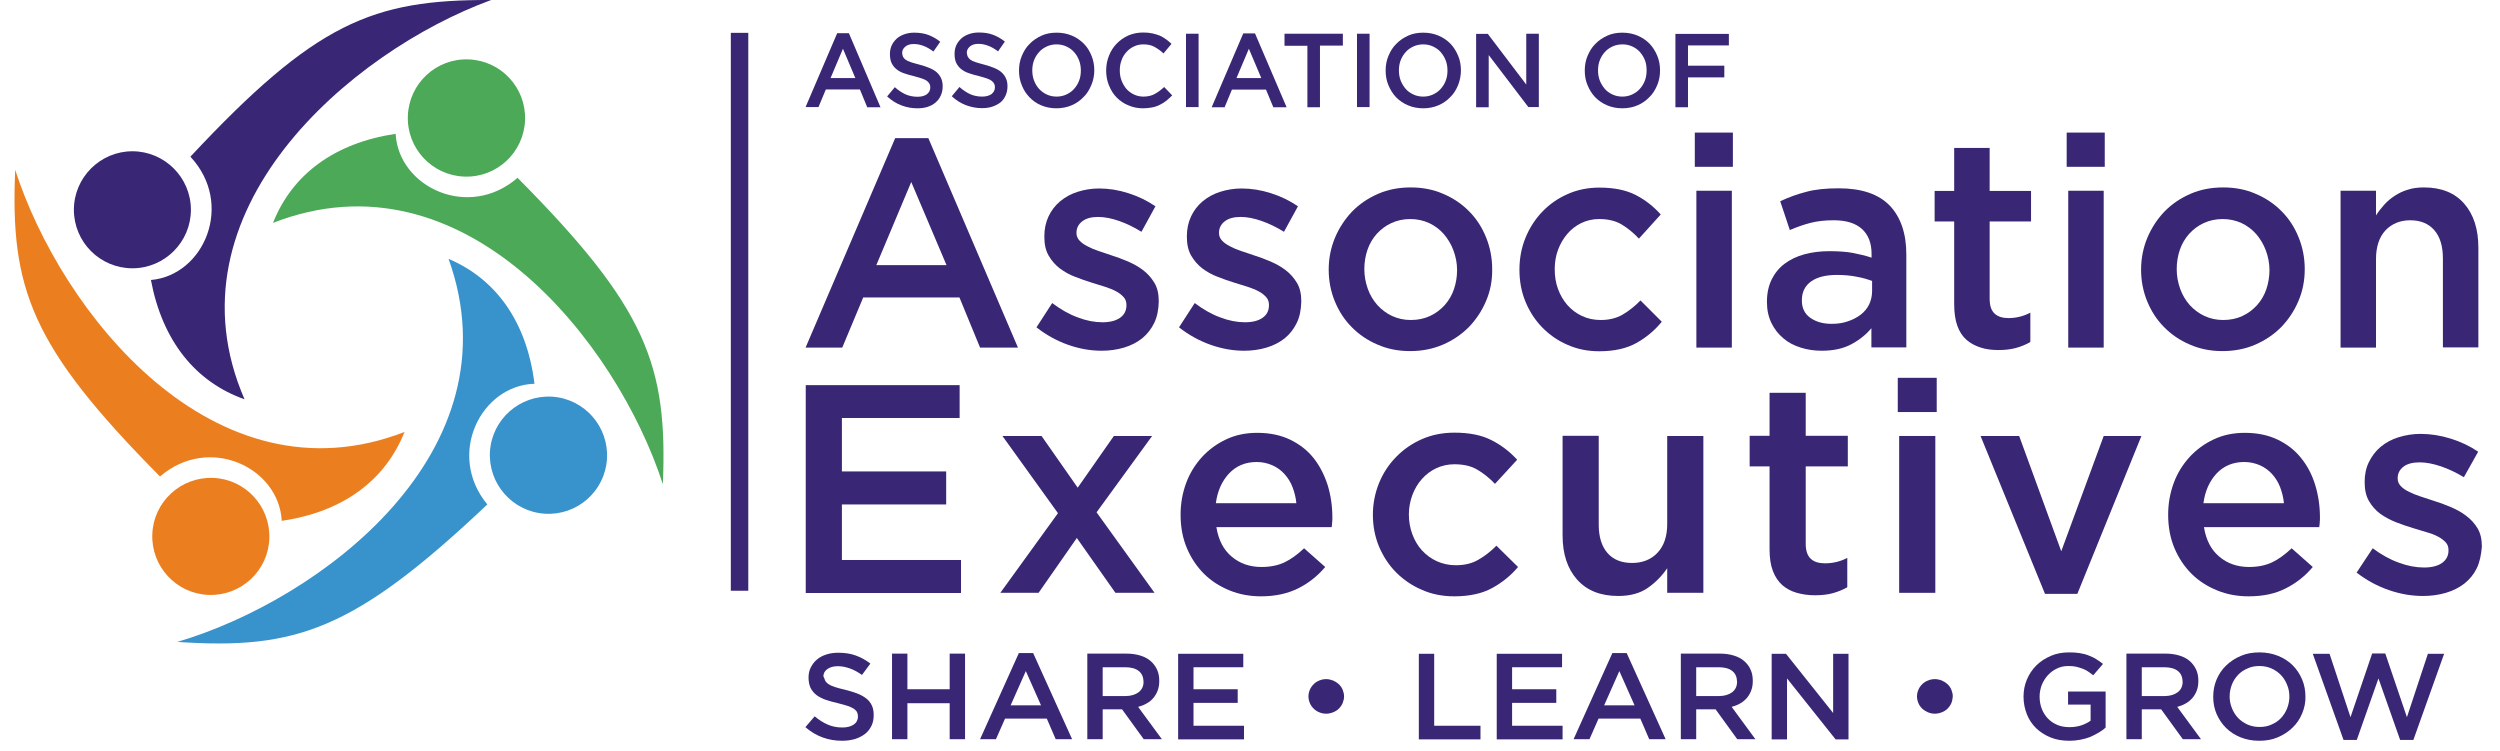 <svg width="233" height="70" viewBox="0 0 233 70" fill="none" xmlns="http://www.w3.org/2000/svg">
<path d="M69.74 3.061H68.112V55.057H69.74V3.061Z" fill="#392775"/>
<path fill-rule="evenodd" clip-rule="evenodd" d="M45.777 0.001C34.691 -0.048 29.416 2.117 17.744 14.603C21.863 19.015 19.03 25.657 14.065 26.096C15.139 31.794 18.233 35.603 22.791 37.215C15.188 19.715 32.672 4.787 45.777 0.001Z" fill="#392775"/>
<path fill-rule="evenodd" clip-rule="evenodd" d="M12.339 25.005C15.351 25.005 17.793 22.547 17.793 19.552C17.793 16.54 15.335 14.098 12.339 14.098C9.344 14.098 6.886 16.54 6.886 19.552C6.886 22.564 9.328 25.005 12.339 25.005Z" fill="#392775"/>
<path fill-rule="evenodd" clip-rule="evenodd" d="M61.779 45.126C62.235 34.04 60.281 28.701 48.235 16.573C43.677 20.529 37.149 17.452 36.872 12.471C31.142 13.333 27.219 16.28 25.444 20.773C43.221 13.838 57.481 31.875 61.779 45.126Z" fill="#4BA958"/>
<path fill-rule="evenodd" clip-rule="evenodd" d="M48.935 11.201C48.821 14.212 46.298 16.573 43.27 16.459C40.258 16.345 37.898 13.822 38.012 10.794C38.126 7.782 40.649 5.422 43.677 5.536C46.705 5.65 49.049 8.189 48.935 11.201Z" fill="#4BA958"/>
<path fill-rule="evenodd" clip-rule="evenodd" d="M16.523 59.826C27.593 60.575 32.998 58.752 45.419 47.015C41.577 42.359 44.833 35.912 49.814 35.766C49.098 30.003 46.249 26.015 41.805 24.126C48.284 42.099 29.888 55.887 16.523 59.826Z" fill="#3893CC"/>
<path fill-rule="evenodd" clip-rule="evenodd" d="M50.774 47.877C47.763 47.682 45.484 45.094 45.663 42.082C45.858 39.071 48.447 36.791 51.458 36.971C54.47 37.166 56.749 39.754 56.57 42.766C56.391 45.778 53.786 48.073 50.774 47.877Z" fill="#3893CC"/>
<path fill-rule="evenodd" clip-rule="evenodd" d="M1.416 15.824C0.944 26.91 2.881 32.266 14.912 44.41C19.486 40.471 25.998 43.564 26.258 48.545C32.005 47.699 35.912 44.752 37.702 40.259C19.926 47.145 5.681 29.091 1.416 15.824Z" fill="#EB7F1F"/>
<path fill-rule="evenodd" clip-rule="evenodd" d="M14.195 49.782C14.309 46.77 16.849 44.426 19.86 44.54C22.872 44.654 25.216 47.194 25.102 50.205C24.988 53.217 22.449 55.561 19.437 55.447C16.426 55.333 14.081 52.794 14.195 49.782Z" fill="#EB7F1F"/>
<path d="M76.902 63.424C76.951 63.538 77.065 63.652 77.195 63.75C77.342 63.847 77.537 63.945 77.798 64.026C78.058 64.108 78.384 64.206 78.774 64.287C79.214 64.401 79.588 64.515 79.93 64.645C80.256 64.775 80.533 64.938 80.76 65.117C80.988 65.296 81.151 65.524 81.265 65.768C81.379 66.012 81.428 66.305 81.428 66.647C81.428 67.022 81.363 67.364 81.216 67.657C81.07 67.95 80.874 68.21 80.614 68.406C80.353 68.601 80.044 68.764 79.686 68.878C79.328 68.975 78.937 69.04 78.498 69.04C77.863 69.04 77.26 68.943 76.674 68.731C76.088 68.519 75.551 68.194 75.063 67.771L75.926 66.761C76.333 67.103 76.723 67.347 77.13 67.526C77.537 67.706 77.993 67.803 78.514 67.803C78.954 67.803 79.312 67.706 79.572 67.526C79.833 67.347 79.963 67.103 79.963 66.778C79.963 66.631 79.93 66.501 79.881 66.387C79.833 66.273 79.735 66.175 79.605 66.078C79.474 65.98 79.279 65.898 79.035 65.801C78.791 65.719 78.481 65.638 78.107 65.54C77.668 65.443 77.277 65.329 76.935 65.215C76.593 65.085 76.3 64.938 76.072 64.759C75.844 64.58 75.665 64.352 75.535 64.091C75.421 63.831 75.356 63.522 75.356 63.147C75.356 62.806 75.421 62.48 75.567 62.203C75.714 61.926 75.893 61.666 76.137 61.471C76.381 61.259 76.674 61.112 77.016 60.998C77.358 60.885 77.733 60.836 78.14 60.836C78.742 60.836 79.279 60.917 79.767 61.096C80.256 61.275 80.695 61.519 81.119 61.845L80.337 62.903C79.963 62.643 79.588 62.431 79.214 62.301C78.84 62.171 78.481 62.089 78.091 62.089C77.668 62.089 77.342 62.187 77.098 62.366C76.853 62.545 76.74 62.773 76.74 63.05C76.821 63.164 76.853 63.31 76.902 63.424Z" fill="#392775"/>
<path d="M84.57 65.54V68.894H83.137V60.917H84.57V64.238H88.509V60.917H89.942V68.894H88.509V65.54H84.57Z" fill="#392775"/>
<path d="M99.921 68.894H98.391L97.561 66.973H93.67L92.823 68.894H91.342L94.956 60.868H96.291L99.921 68.894ZM95.607 62.545L94.191 65.736H97.023L95.607 62.545Z" fill="#392775"/>
<path d="M106.595 68.894L104.577 66.11H102.77V68.894H101.337V60.917H105C105.472 60.917 105.895 60.982 106.27 61.096C106.644 61.21 106.97 61.373 107.23 61.601C107.491 61.829 107.686 62.089 107.833 62.398C107.979 62.708 108.044 63.066 108.044 63.457C108.044 63.798 107.995 64.091 107.898 64.352C107.8 64.612 107.67 64.84 107.491 65.052C107.312 65.264 107.116 65.426 106.872 65.557C106.628 65.703 106.367 65.801 106.074 65.882L108.288 68.894H106.595ZM106.123 62.529C105.83 62.301 105.407 62.187 104.87 62.187H102.77V64.873H104.886C105.407 64.873 105.814 64.743 106.123 64.515C106.433 64.27 106.579 63.945 106.579 63.538C106.563 63.082 106.416 62.757 106.123 62.529Z" fill="#392775"/>
<path d="M115.891 62.187H111.235V64.238H115.354V65.508H111.235V67.64H115.94V68.91H109.802V60.933H115.874V62.187H115.891Z" fill="#392775"/>
<path d="M125.137 65.524C125.056 65.719 124.926 65.898 124.779 66.045C124.633 66.192 124.454 66.305 124.242 66.387C124.03 66.468 123.819 66.517 123.591 66.517C123.363 66.517 123.151 66.468 122.956 66.387C122.76 66.305 122.581 66.192 122.435 66.045C122.288 65.898 122.158 65.736 122.077 65.524C121.995 65.329 121.947 65.117 121.947 64.906C121.947 64.694 121.995 64.482 122.077 64.287C122.158 64.091 122.288 63.912 122.435 63.766C122.581 63.619 122.76 63.505 122.956 63.424C123.151 63.343 123.363 63.294 123.591 63.294C123.819 63.294 124.03 63.343 124.242 63.424C124.437 63.505 124.616 63.619 124.779 63.766C124.926 63.912 125.056 64.075 125.137 64.287C125.219 64.499 125.267 64.694 125.267 64.906C125.267 65.117 125.219 65.312 125.137 65.524Z" fill="#392775"/>
<path d="M132.235 60.933H133.667V67.64H137.981V68.91H132.235V60.933Z" fill="#392775"/>
<path d="M145.584 62.187H140.928V64.238H145.047V65.508H140.928V67.64H145.633V68.91H139.495V60.933H145.584V62.187Z" fill="#392775"/>
<path d="M155.237 68.894H153.707L152.877 66.973H148.986L148.14 68.894H146.658L150.272 60.868H151.607L155.237 68.894ZM150.923 62.545L149.507 65.736H152.34L150.923 62.545Z" fill="#392775"/>
<path d="M161.912 68.894L159.893 66.11H158.086V68.894H156.654V60.917H160.316C160.788 60.917 161.212 60.982 161.586 61.096C161.96 61.21 162.286 61.373 162.547 61.601C162.807 61.829 163.019 62.089 163.149 62.398C163.295 62.708 163.36 63.066 163.36 63.457C163.36 63.798 163.312 64.091 163.214 64.352C163.116 64.612 162.986 64.84 162.807 65.052C162.628 65.247 162.433 65.426 162.188 65.557C161.944 65.703 161.684 65.801 161.391 65.882L163.605 68.894H161.912ZM161.44 62.529C161.147 62.301 160.723 62.187 160.186 62.187H158.086V64.873H160.202C160.723 64.873 161.13 64.743 161.44 64.515C161.749 64.27 161.895 63.945 161.895 63.538C161.879 63.082 161.733 62.757 161.44 62.529Z" fill="#392775"/>
<path d="M170.849 60.933H172.281V68.91H171.077L166.551 63.229V68.91H165.119V60.933H166.454L170.849 66.452V60.933Z" fill="#392775"/>
<path d="M181.87 65.524C181.788 65.719 181.658 65.898 181.512 66.045C181.365 66.192 181.186 66.305 180.974 66.387C180.763 66.468 180.551 66.517 180.323 66.517C180.095 66.517 179.884 66.468 179.688 66.387C179.493 66.305 179.314 66.192 179.151 66.045C179.005 65.898 178.874 65.736 178.793 65.524C178.712 65.329 178.663 65.117 178.663 64.906C178.663 64.694 178.712 64.482 178.793 64.287C178.874 64.091 179.005 63.912 179.151 63.766C179.298 63.619 179.477 63.505 179.688 63.424C179.884 63.343 180.095 63.294 180.323 63.294C180.551 63.294 180.763 63.343 180.974 63.424C181.17 63.505 181.349 63.619 181.512 63.766C181.658 63.912 181.788 64.075 181.87 64.287C181.951 64.499 182 64.694 182 64.906C181.984 65.117 181.951 65.312 181.87 65.524Z" fill="#392775"/>
<path d="M195.609 68.275C195.365 68.422 195.088 68.552 194.812 68.682C194.519 68.796 194.226 68.877 193.884 68.943C193.558 69.008 193.216 69.04 192.858 69.04C192.223 69.04 191.637 68.943 191.116 68.731C190.595 68.519 190.14 68.226 189.765 67.868C189.391 67.494 189.098 67.07 188.902 66.566C188.707 66.061 188.593 65.524 188.593 64.938C188.593 64.368 188.691 63.847 188.902 63.343C189.114 62.838 189.407 62.398 189.781 62.024C190.156 61.65 190.612 61.357 191.133 61.129C191.653 60.901 192.223 60.803 192.842 60.803C193.2 60.803 193.526 60.819 193.819 60.868C194.112 60.917 194.388 60.982 194.633 61.08C194.877 61.178 195.121 61.275 195.349 61.422C195.577 61.552 195.788 61.715 196 61.877L195.088 62.936C194.926 62.805 194.763 62.691 194.6 62.578C194.437 62.464 194.258 62.382 194.079 62.317C193.9 62.252 193.705 62.187 193.493 62.138C193.281 62.089 193.037 62.073 192.777 62.073C192.402 62.073 192.044 62.138 191.719 62.301C191.393 62.447 191.116 62.659 190.872 62.919C190.628 63.18 190.449 63.473 190.302 63.815C190.172 64.157 190.091 64.531 190.091 64.905C190.091 65.312 190.156 65.703 190.286 66.045C190.416 66.387 190.612 66.696 190.856 66.957C191.1 67.217 191.393 67.412 191.735 67.559C192.077 67.705 192.451 67.77 192.874 67.77C193.265 67.77 193.623 67.722 193.965 67.608C194.307 67.494 194.6 67.347 194.844 67.168V65.671H192.744V64.45H196.244V67.803C196.081 67.966 195.853 68.129 195.609 68.275Z" fill="#392775"/>
<path d="M203.44 68.894L201.421 66.11H199.614V68.894H198.181V60.917H201.844C202.316 60.917 202.74 60.982 203.114 61.096C203.488 61.21 203.814 61.373 204.074 61.601C204.335 61.829 204.53 62.089 204.677 62.398C204.823 62.708 204.888 63.066 204.888 63.457C204.888 63.798 204.84 64.091 204.742 64.352C204.644 64.612 204.514 64.84 204.335 65.052C204.156 65.247 203.96 65.426 203.716 65.557C203.472 65.703 203.212 65.801 202.919 65.882L205.133 68.894H203.44ZM202.967 62.529C202.674 62.301 202.251 62.187 201.714 62.187H199.614V64.873H201.73C202.251 64.873 202.658 64.743 202.967 64.515C203.277 64.27 203.423 63.945 203.423 63.538C203.407 63.082 203.26 62.757 202.967 62.529Z" fill="#392775"/>
<path d="M214.558 66.501C214.347 67.005 214.053 67.445 213.663 67.819C213.272 68.194 212.833 68.487 212.295 68.715C211.774 68.943 211.188 69.04 210.553 69.04C209.919 69.04 209.333 68.926 208.812 68.715C208.291 68.503 207.835 68.21 207.46 67.836C207.086 67.461 206.793 67.022 206.581 66.533C206.37 66.029 206.272 65.508 206.272 64.938C206.272 64.368 206.37 63.847 206.581 63.343C206.793 62.838 207.086 62.398 207.477 62.024C207.867 61.65 208.307 61.357 208.844 61.129C209.365 60.901 209.951 60.803 210.586 60.803C211.221 60.803 211.807 60.917 212.328 61.129C212.849 61.34 213.305 61.633 213.679 62.008C214.053 62.382 214.347 62.822 214.558 63.326C214.77 63.831 214.867 64.352 214.867 64.922C214.884 65.459 214.77 65.996 214.558 66.501ZM213.158 63.831C213.028 63.489 212.833 63.18 212.588 62.919C212.344 62.659 212.051 62.464 211.709 62.301C211.367 62.154 210.993 62.073 210.586 62.073C210.179 62.073 209.805 62.138 209.463 62.301C209.121 62.447 208.828 62.643 208.584 62.903C208.34 63.164 208.144 63.457 208.014 63.798C207.884 64.14 207.802 64.515 207.802 64.889C207.802 65.28 207.867 65.638 208.014 65.996C208.144 66.338 208.34 66.647 208.584 66.908C208.828 67.168 209.121 67.364 209.463 67.526C209.805 67.673 210.179 67.754 210.586 67.754C210.993 67.754 211.367 67.689 211.709 67.526C212.051 67.38 212.344 67.184 212.588 66.924C212.833 66.664 213.012 66.371 213.158 66.029C213.288 65.687 213.37 65.312 213.37 64.938C213.37 64.531 213.305 64.173 213.158 63.831Z" fill="#392775"/>
<path d="M221.086 60.901H222.307L224.326 66.843L226.279 60.933H227.793L224.928 68.959H223.691L221.672 63.229L219.653 68.959H218.416L215.551 60.933H217.114L219.067 66.843L221.086 60.901Z" fill="#392775"/>
<path d="M94.874 32.396H91.342L89.421 27.724H80.451L78.498 32.396H75.079L83.43 12.877H86.523L94.874 32.396ZM84.928 16.963L81.672 24.712H88.216L84.928 16.963Z" fill="#392775"/>
<path d="M107.572 30.101C107.295 30.671 106.921 31.143 106.449 31.533C105.977 31.908 105.407 32.201 104.756 32.396C104.105 32.591 103.405 32.689 102.672 32.689C101.647 32.689 100.605 32.51 99.546 32.136C98.488 31.761 97.512 31.224 96.6 30.508L98.065 28.245C98.847 28.831 99.628 29.287 100.442 29.58C101.24 29.889 102.021 30.036 102.754 30.036C103.454 30.036 104.007 29.889 104.398 29.612C104.788 29.336 104.984 28.945 104.984 28.457V28.408C104.984 28.131 104.902 27.887 104.723 27.691C104.544 27.496 104.316 27.301 104.023 27.154C103.73 26.991 103.388 26.861 102.998 26.731C102.607 26.617 102.2 26.487 101.793 26.357C101.272 26.194 100.735 26.015 100.214 25.803C99.677 25.608 99.205 25.331 98.781 25.022C98.358 24.696 98.016 24.305 97.74 23.833C97.463 23.361 97.333 22.775 97.333 22.075V22.026C97.333 21.343 97.463 20.724 97.723 20.171C97.984 19.617 98.342 19.145 98.814 18.754C99.286 18.363 99.823 18.07 100.442 17.875C101.06 17.68 101.728 17.566 102.428 17.566C103.34 17.566 104.251 17.712 105.163 18.005C106.091 18.298 106.921 18.705 107.686 19.226L106.384 21.603C105.7 21.18 105 20.838 104.3 20.594C103.6 20.35 102.949 20.219 102.347 20.219C101.712 20.219 101.223 20.35 100.865 20.626C100.507 20.903 100.328 21.261 100.328 21.684V21.733C100.328 21.994 100.426 22.222 100.605 22.417C100.784 22.612 101.028 22.791 101.321 22.938C101.614 23.101 101.956 23.247 102.347 23.378C102.737 23.508 103.144 23.654 103.551 23.785C104.072 23.947 104.593 24.143 105.13 24.37C105.651 24.598 106.123 24.859 106.547 25.184C106.97 25.51 107.312 25.901 107.588 26.357C107.865 26.812 107.995 27.382 107.995 28.05V28.098C107.979 28.863 107.849 29.531 107.572 30.101Z" fill="#392775"/>
<path d="M120.856 30.101C120.579 30.671 120.205 31.143 119.733 31.533C119.26 31.908 118.691 32.201 118.04 32.396C117.388 32.591 116.688 32.689 115.956 32.689C114.93 32.689 113.888 32.51 112.83 32.136C111.772 31.761 110.795 31.224 109.884 30.508L111.349 28.245C112.13 28.831 112.912 29.287 113.726 29.58C114.523 29.889 115.305 30.036 116.037 30.036C116.737 30.036 117.291 29.889 117.681 29.612C118.072 29.336 118.267 28.945 118.267 28.457V28.408C118.267 28.131 118.186 27.887 118.007 27.691C117.828 27.496 117.6 27.301 117.307 27.154C117.014 26.991 116.672 26.861 116.281 26.731C115.891 26.617 115.484 26.487 115.077 26.357C114.556 26.194 114.019 26.015 113.498 25.803C112.96 25.608 112.488 25.331 112.065 25.022C111.642 24.696 111.3 24.305 111.023 23.833C110.747 23.361 110.616 22.775 110.616 22.075V22.026C110.616 21.343 110.747 20.724 111.007 20.171C111.267 19.617 111.626 19.145 112.098 18.754C112.57 18.363 113.107 18.07 113.726 17.875C114.344 17.68 115.012 17.566 115.712 17.566C116.623 17.566 117.535 17.712 118.447 18.005C119.374 18.298 120.205 18.705 120.97 19.226L119.667 21.603C118.984 21.18 118.284 20.838 117.584 20.594C116.884 20.35 116.233 20.219 115.63 20.219C114.995 20.219 114.507 20.35 114.149 20.626C113.791 20.903 113.612 21.261 113.612 21.684V21.733C113.612 21.994 113.709 22.222 113.888 22.417C114.067 22.612 114.312 22.791 114.605 22.938C114.898 23.101 115.24 23.247 115.63 23.378C116.021 23.508 116.428 23.654 116.835 23.785C117.356 23.947 117.877 24.143 118.414 24.37C118.935 24.598 119.407 24.859 119.83 25.184C120.254 25.51 120.595 25.901 120.872 26.357C121.149 26.812 121.279 27.382 121.279 28.05V28.098C121.263 28.863 121.133 29.531 120.856 30.101Z" fill="#392775"/>
<path d="M138.502 28.05C138.112 28.977 137.574 29.775 136.907 30.475C136.223 31.159 135.426 31.712 134.481 32.119C133.537 32.526 132.512 32.722 131.421 32.722C130.33 32.722 129.321 32.526 128.393 32.119C127.465 31.729 126.651 31.175 125.984 30.491C125.3 29.808 124.779 28.994 124.405 28.082C124.03 27.171 123.835 26.177 123.835 25.136C123.835 24.078 124.03 23.101 124.421 22.157C124.812 21.229 125.349 20.415 126.016 19.715C126.7 19.015 127.498 18.477 128.426 18.07C129.354 17.663 130.379 17.468 131.47 17.468C132.577 17.468 133.586 17.663 134.514 18.07C135.442 18.461 136.256 19.015 136.923 19.698C137.607 20.382 138.128 21.196 138.502 22.124C138.877 23.052 139.072 24.029 139.072 25.087C139.088 26.145 138.893 27.138 138.502 28.05ZM135.458 23.329C135.247 22.759 134.937 22.254 134.563 21.815C134.172 21.375 133.716 21.033 133.195 20.789C132.658 20.545 132.072 20.415 131.437 20.415C130.802 20.415 130.2 20.545 129.679 20.789C129.142 21.033 128.702 21.375 128.312 21.798C127.937 22.222 127.644 22.71 127.449 23.28C127.253 23.85 127.156 24.452 127.156 25.087C127.156 25.722 127.27 26.34 127.481 26.926C127.693 27.512 128.002 28.017 128.377 28.44C128.767 28.863 129.223 29.205 129.744 29.45C130.281 29.694 130.851 29.824 131.486 29.824C132.154 29.824 132.756 29.694 133.277 29.45C133.814 29.205 134.253 28.863 134.644 28.44C135.019 28.017 135.312 27.529 135.507 26.959C135.702 26.389 135.8 25.787 135.8 25.152C135.8 24.517 135.67 23.898 135.458 23.329Z" fill="#392775"/>
<path d="M152.502 31.973C151.591 32.477 150.451 32.738 149.051 32.738C147.977 32.738 147 32.543 146.088 32.136C145.177 31.745 144.395 31.192 143.728 30.508C143.06 29.824 142.54 29.01 142.165 28.099C141.791 27.187 141.612 26.194 141.612 25.152C141.612 24.094 141.791 23.117 142.165 22.189C142.54 21.261 143.06 20.447 143.728 19.747C144.395 19.047 145.177 18.494 146.105 18.087C147.016 17.68 148.009 17.485 149.067 17.485C150.419 17.485 151.542 17.712 152.437 18.168C153.333 18.624 154.114 19.243 154.781 19.991L152.747 22.238C152.242 21.701 151.705 21.261 151.135 20.919C150.565 20.578 149.865 20.415 149.035 20.415C148.433 20.415 147.879 20.545 147.374 20.789C146.87 21.033 146.43 21.375 146.072 21.799C145.714 22.222 145.421 22.71 145.209 23.28C144.998 23.85 144.9 24.452 144.9 25.087C144.9 25.754 144.998 26.373 145.209 26.943C145.421 27.512 145.714 28.017 146.088 28.44C146.463 28.864 146.919 29.205 147.44 29.45C147.96 29.694 148.547 29.824 149.181 29.824C149.963 29.824 150.647 29.661 151.233 29.319C151.819 28.977 152.372 28.538 152.893 28.001L154.879 29.987C154.212 30.801 153.414 31.468 152.502 31.973Z" fill="#392775"/>
<path d="M157.956 15.547V12.357H161.505V15.547H157.956ZM158.102 32.396V17.777H161.407V32.396H158.102Z" fill="#392775"/>
<path d="M174.414 32.396V30.589C173.926 31.175 173.307 31.68 172.542 32.087C171.777 32.494 170.865 32.689 169.774 32.689C169.091 32.689 168.44 32.591 167.821 32.396C167.202 32.201 166.665 31.924 166.209 31.533C165.754 31.143 165.379 30.687 165.102 30.117C164.826 29.547 164.679 28.896 164.679 28.163V28.131C164.679 27.333 164.826 26.65 165.119 26.047C165.412 25.461 165.802 24.973 166.323 24.582C166.844 24.191 167.447 23.898 168.163 23.703C168.879 23.508 169.644 23.41 170.474 23.41C171.337 23.41 172.086 23.459 172.688 23.573C173.291 23.687 173.877 23.833 174.43 24.012V23.654C174.43 22.645 174.121 21.863 173.519 21.326C172.916 20.789 172.037 20.529 170.898 20.529C170.084 20.529 169.367 20.61 168.733 20.773C168.098 20.936 167.463 21.163 166.812 21.44L165.916 18.754C166.714 18.38 167.528 18.087 168.358 17.875C169.188 17.647 170.198 17.55 171.37 17.55C173.502 17.55 175.081 18.087 176.123 19.161C177.149 20.236 177.67 21.766 177.67 23.719V32.38H174.414V32.396ZM174.495 26.194C174.072 26.031 173.584 25.884 173.014 25.787C172.444 25.673 171.842 25.624 171.207 25.624C170.181 25.624 169.367 25.819 168.798 26.226C168.228 26.633 167.935 27.219 167.935 27.968V28.017C167.935 28.717 168.195 29.254 168.733 29.629C169.27 30.003 169.921 30.182 170.702 30.182C171.24 30.182 171.744 30.117 172.2 29.954C172.656 29.808 173.063 29.596 173.405 29.336C173.747 29.075 174.023 28.75 174.202 28.375C174.381 28.001 174.479 27.578 174.479 27.122V26.194H174.495Z" fill="#392775"/>
<path d="M185.435 27.822C185.435 28.473 185.581 28.929 185.891 29.222C186.2 29.515 186.64 29.645 187.193 29.645C187.893 29.645 188.577 29.482 189.228 29.14V31.875C188.805 32.119 188.365 32.298 187.893 32.429C187.421 32.559 186.884 32.624 186.265 32.624C185.663 32.624 185.109 32.559 184.605 32.396C184.1 32.233 183.66 32.005 183.286 31.68C182.912 31.354 182.619 30.915 182.423 30.361C182.228 29.824 182.13 29.14 182.13 28.326V20.643H180.307V17.794H182.13V13.789H185.435V17.794H189.293V20.643H185.435V27.822Z" fill="#392775"/>
<path d="M192.614 15.547V12.357H196.163V15.547H192.614ZM192.76 32.396V17.777H196.065V32.396H192.76Z" fill="#392775"/>
<path d="M214.216 28.05C213.826 28.977 213.288 29.775 212.621 30.475C211.937 31.159 211.14 31.712 210.195 32.119C209.251 32.526 208.226 32.722 207.135 32.722C206.044 32.722 205.035 32.526 204.107 32.119C203.179 31.729 202.365 31.175 201.698 30.491C201.014 29.808 200.493 28.994 200.119 28.082C199.744 27.171 199.549 26.177 199.549 25.136C199.549 24.078 199.744 23.101 200.135 22.157C200.526 21.229 201.063 20.415 201.73 19.715C202.414 19.015 203.212 18.477 204.14 18.07C205.067 17.663 206.093 17.468 207.2 17.468C208.307 17.468 209.316 17.663 210.244 18.07C211.172 18.461 211.986 19.015 212.654 19.698C213.337 20.382 213.858 21.196 214.233 22.124C214.607 23.052 214.802 24.029 214.802 25.087C214.802 26.145 214.607 27.138 214.216 28.05ZM211.172 23.329C210.96 22.759 210.651 22.254 210.277 21.815C209.886 21.375 209.43 21.033 208.909 20.789C208.372 20.545 207.786 20.415 207.151 20.415C206.516 20.415 205.914 20.545 205.393 20.789C204.856 21.033 204.416 21.375 204.026 21.798C203.651 22.222 203.358 22.71 203.163 23.28C202.967 23.85 202.87 24.452 202.87 25.087C202.87 25.722 202.984 26.34 203.195 26.926C203.407 27.512 203.716 28.017 204.091 28.44C204.481 28.863 204.937 29.205 205.458 29.45C205.995 29.694 206.565 29.824 207.2 29.824C207.867 29.824 208.47 29.694 208.991 29.45C209.528 29.205 209.967 28.863 210.358 28.44C210.733 28.017 211.026 27.529 211.221 26.959C211.416 26.389 211.514 25.787 211.514 25.152C211.514 24.517 211.384 23.898 211.172 23.329Z" fill="#392775"/>
<path d="M221.444 32.396H218.14V17.777H221.444V20.073C221.672 19.715 221.933 19.389 222.209 19.08C222.486 18.77 222.812 18.494 223.186 18.25C223.561 18.005 223.967 17.81 224.407 17.68C224.847 17.533 225.351 17.468 225.905 17.468C227.533 17.468 228.786 17.973 229.665 18.982C230.544 19.991 230.984 21.359 230.984 23.084V32.38H227.679V24.094C227.679 22.954 227.419 22.075 226.881 21.457C226.344 20.838 225.595 20.529 224.635 20.529C223.691 20.529 222.909 20.854 222.323 21.473C221.737 22.108 221.444 23.003 221.444 24.143V32.396Z" fill="#392775"/>
<path d="M82.063 9.996H80.826L80.142 8.336H76.968L76.284 9.98H75.079L78.026 3.094H79.116L82.063 9.996ZM78.563 4.543L77.407 7.278H79.719L78.563 4.543Z" fill="#392775"/>
<path d="M84.163 5.291C84.212 5.389 84.293 5.487 84.407 5.568C84.521 5.65 84.684 5.731 84.895 5.796C85.107 5.861 85.367 5.943 85.693 6.024C86.051 6.122 86.361 6.219 86.621 6.333C86.898 6.447 87.126 6.578 87.305 6.74C87.484 6.903 87.614 7.082 87.712 7.294C87.809 7.505 87.858 7.75 87.858 8.043C87.858 8.368 87.793 8.661 87.679 8.905C87.565 9.166 87.402 9.378 87.191 9.557C86.979 9.736 86.735 9.866 86.442 9.964C86.149 10.061 85.823 10.094 85.481 10.094C84.96 10.094 84.472 9.996 84 9.817C83.528 9.638 83.088 9.361 82.681 8.987L83.398 8.124C83.723 8.417 84.049 8.629 84.391 8.791C84.716 8.938 85.107 9.019 85.514 9.019C85.872 9.019 86.165 8.938 86.377 8.791C86.588 8.629 86.702 8.417 86.702 8.157C86.702 8.026 86.686 7.929 86.637 7.831C86.588 7.733 86.523 7.652 86.409 7.554C86.295 7.473 86.149 7.391 85.954 7.326C85.758 7.261 85.498 7.18 85.188 7.098C84.83 7.017 84.505 6.919 84.228 6.822C83.951 6.724 83.723 6.594 83.528 6.431C83.333 6.268 83.202 6.089 83.088 5.861C82.991 5.633 82.942 5.373 82.942 5.047C82.942 4.754 82.991 4.478 83.105 4.233C83.219 3.989 83.381 3.778 83.577 3.598C83.772 3.419 84.016 3.289 84.293 3.191C84.57 3.094 84.879 3.045 85.205 3.045C85.693 3.045 86.133 3.11 86.523 3.257C86.914 3.403 87.288 3.615 87.63 3.891L86.995 4.803C86.686 4.575 86.393 4.396 86.084 4.282C85.791 4.168 85.481 4.103 85.172 4.103C84.83 4.103 84.553 4.185 84.374 4.347C84.179 4.51 84.081 4.705 84.081 4.933C84.098 5.08 84.114 5.194 84.163 5.291Z" fill="#392775"/>
<path d="M90.202 5.291C90.251 5.389 90.333 5.487 90.447 5.568C90.561 5.65 90.723 5.731 90.935 5.796C91.147 5.861 91.407 5.943 91.733 6.024C92.091 6.122 92.4 6.219 92.66 6.333C92.937 6.447 93.165 6.578 93.344 6.74C93.523 6.903 93.653 7.082 93.751 7.294C93.849 7.505 93.898 7.75 93.898 8.043C93.898 8.368 93.833 8.661 93.719 8.905C93.605 9.166 93.442 9.378 93.23 9.557C93.002 9.719 92.758 9.85 92.465 9.947C92.172 10.045 91.847 10.078 91.505 10.078C90.984 10.078 90.495 9.98 90.023 9.801C89.551 9.622 89.112 9.345 88.705 8.971L89.421 8.108C89.746 8.401 90.072 8.612 90.414 8.775C90.74 8.922 91.13 9.003 91.537 9.003C91.895 9.003 92.188 8.922 92.4 8.775C92.612 8.612 92.726 8.401 92.726 8.14C92.726 8.01 92.709 7.912 92.66 7.815C92.612 7.717 92.546 7.636 92.433 7.538C92.319 7.457 92.172 7.375 91.977 7.31C91.781 7.245 91.521 7.164 91.212 7.082C90.853 7.001 90.528 6.903 90.251 6.805C89.974 6.708 89.746 6.578 89.551 6.415C89.356 6.252 89.226 6.073 89.112 5.845C89.014 5.617 88.965 5.357 88.965 5.031C88.965 4.738 89.014 4.461 89.128 4.217C89.242 3.973 89.405 3.761 89.6 3.582C89.795 3.403 90.04 3.273 90.316 3.175C90.593 3.078 90.902 3.029 91.228 3.029C91.716 3.029 92.156 3.094 92.546 3.24C92.937 3.387 93.312 3.598 93.653 3.875L93.019 4.787C92.709 4.559 92.416 4.38 92.107 4.266C91.814 4.152 91.505 4.087 91.195 4.087C90.853 4.087 90.577 4.168 90.398 4.331C90.202 4.494 90.105 4.689 90.105 4.917C90.121 5.08 90.153 5.194 90.202 5.291Z" fill="#392775"/>
<path d="M101.712 7.929C101.533 8.352 101.305 8.743 100.979 9.052C100.67 9.378 100.295 9.638 99.872 9.817C99.449 9.996 98.977 10.094 98.456 10.094C97.935 10.094 97.463 9.996 97.04 9.817C96.616 9.638 96.258 9.394 95.949 9.068C95.639 8.743 95.395 8.368 95.233 7.945C95.053 7.522 94.972 7.066 94.972 6.578C94.972 6.089 95.053 5.633 95.233 5.21C95.412 4.787 95.639 4.396 95.965 4.087C96.274 3.761 96.649 3.517 97.072 3.322C97.495 3.126 97.968 3.045 98.488 3.045C99.009 3.045 99.481 3.143 99.905 3.322C100.328 3.501 100.702 3.761 101.012 4.071C101.321 4.38 101.565 4.771 101.728 5.194C101.907 5.617 101.988 6.073 101.988 6.561C101.988 7.05 101.891 7.505 101.712 7.929ZM100.572 5.633C100.458 5.34 100.312 5.08 100.1 4.852C99.905 4.624 99.66 4.461 99.384 4.331C99.107 4.201 98.798 4.136 98.472 4.136C98.147 4.136 97.837 4.201 97.561 4.331C97.284 4.461 97.04 4.624 96.844 4.852C96.649 5.064 96.486 5.324 96.372 5.617C96.258 5.91 96.209 6.236 96.209 6.561C96.209 6.887 96.258 7.212 96.372 7.505C96.486 7.798 96.633 8.059 96.844 8.287C97.056 8.515 97.284 8.678 97.561 8.808C97.837 8.938 98.147 9.003 98.472 9.003C98.798 9.003 99.107 8.938 99.384 8.808C99.66 8.678 99.905 8.515 100.1 8.287C100.295 8.075 100.458 7.815 100.572 7.522C100.686 7.229 100.735 6.903 100.735 6.578C100.735 6.252 100.686 5.926 100.572 5.633Z" fill="#392775"/>
<path d="M108.695 9.394C108.5 9.54 108.305 9.671 108.093 9.768C107.881 9.882 107.637 9.964 107.377 10.012C107.116 10.061 106.84 10.094 106.514 10.094C106.026 10.094 105.57 9.996 105.163 9.817C104.74 9.654 104.381 9.394 104.072 9.085C103.763 8.775 103.535 8.401 103.356 7.961C103.177 7.538 103.095 7.066 103.095 6.578C103.095 6.089 103.177 5.633 103.356 5.194C103.519 4.771 103.763 4.38 104.072 4.071C104.381 3.745 104.74 3.501 105.163 3.305C105.586 3.126 106.042 3.029 106.563 3.029C106.872 3.029 107.149 3.061 107.393 3.11C107.637 3.159 107.881 3.24 108.093 3.322C108.305 3.419 108.5 3.533 108.679 3.664C108.858 3.794 109.021 3.94 109.184 4.087L108.435 4.982C108.174 4.722 107.881 4.526 107.588 4.364C107.295 4.201 106.954 4.136 106.563 4.136C106.237 4.136 105.944 4.201 105.684 4.331C105.407 4.461 105.179 4.624 104.984 4.852C104.788 5.064 104.626 5.324 104.528 5.617C104.414 5.91 104.365 6.219 104.365 6.561C104.365 6.903 104.414 7.212 104.528 7.505C104.642 7.798 104.788 8.059 104.984 8.287C105.179 8.515 105.423 8.678 105.684 8.808C105.96 8.938 106.254 9.003 106.563 9.003C106.97 9.003 107.328 8.922 107.621 8.759C107.914 8.596 108.207 8.384 108.5 8.108L109.249 8.889C109.054 9.085 108.874 9.247 108.695 9.394Z" fill="#392775"/>
<path d="M111.707 3.143V9.98H110.535V3.143H111.707Z" fill="#392775"/>
<path d="M119.912 9.996H118.674L117.991 8.352H114.816L114.133 9.996H112.928L115.874 3.11H116.965L119.912 9.996ZM116.395 4.543L115.24 7.278H117.551L116.395 4.543Z" fill="#392775"/>
<path d="M123.037 9.996H121.849V4.266H119.716V3.143H125.154V4.25H123.021V9.996H123.037Z" fill="#392775"/>
<path d="M127.644 3.143V9.98H126.472V3.143H127.644Z" fill="#392775"/>
<path d="M135.898 7.929C135.719 8.352 135.491 8.743 135.165 9.052C134.856 9.378 134.481 9.638 134.058 9.817C133.635 9.996 133.163 10.094 132.642 10.094C132.121 10.094 131.649 9.996 131.226 9.817C130.802 9.638 130.428 9.378 130.119 9.068C129.809 8.743 129.581 8.368 129.402 7.945C129.223 7.522 129.142 7.066 129.142 6.578C129.142 6.089 129.223 5.633 129.402 5.21C129.581 4.787 129.809 4.396 130.135 4.087C130.444 3.761 130.819 3.517 131.242 3.322C131.665 3.126 132.137 3.045 132.658 3.045C133.179 3.045 133.651 3.143 134.074 3.322C134.498 3.501 134.872 3.761 135.181 4.071C135.491 4.396 135.719 4.771 135.898 5.194C136.077 5.617 136.158 6.073 136.158 6.561C136.158 7.05 136.06 7.505 135.898 7.929ZM134.742 5.633C134.628 5.34 134.465 5.08 134.27 4.852C134.074 4.624 133.83 4.461 133.554 4.331C133.277 4.201 132.967 4.136 132.642 4.136C132.316 4.136 132.007 4.201 131.73 4.331C131.454 4.461 131.209 4.624 131.014 4.852C130.819 5.064 130.656 5.324 130.542 5.617C130.428 5.91 130.379 6.236 130.379 6.561C130.379 6.887 130.428 7.212 130.542 7.505C130.656 7.798 130.819 8.059 131.014 8.287C131.209 8.515 131.454 8.678 131.73 8.808C132.007 8.938 132.316 9.003 132.642 9.003C132.967 9.003 133.277 8.938 133.554 8.808C133.83 8.678 134.074 8.515 134.27 8.287C134.465 8.075 134.628 7.815 134.742 7.522C134.856 7.229 134.905 6.903 134.905 6.578C134.905 6.252 134.856 5.926 134.742 5.633Z" fill="#392775"/>
<path d="M142.247 3.143H143.419V9.98H142.442L138.747 5.129V9.996H137.574V3.159H138.665L142.247 7.88V3.143Z" fill="#392775"/>
<path d="M154.456 7.929C154.277 8.352 154.049 8.743 153.723 9.052C153.414 9.378 153.04 9.638 152.616 9.817C152.193 9.996 151.721 10.094 151.2 10.094C150.679 10.094 150.207 9.996 149.784 9.817C149.36 9.638 148.986 9.378 148.677 9.068C148.367 8.743 148.14 8.368 147.96 7.945C147.781 7.522 147.7 7.066 147.7 6.578C147.7 6.089 147.781 5.633 147.96 5.21C148.14 4.787 148.367 4.396 148.693 4.087C149.002 3.761 149.377 3.517 149.8 3.322C150.223 3.126 150.695 3.045 151.216 3.045C151.737 3.045 152.209 3.143 152.633 3.322C153.056 3.501 153.43 3.761 153.74 4.071C154.049 4.396 154.277 4.771 154.456 5.194C154.635 5.617 154.716 6.073 154.716 6.561C154.716 7.05 154.635 7.505 154.456 7.929ZM153.316 5.633C153.202 5.34 153.04 5.08 152.844 4.852C152.649 4.624 152.405 4.461 152.128 4.331C151.851 4.201 151.542 4.136 151.216 4.136C150.891 4.136 150.565 4.201 150.288 4.331C150.012 4.461 149.767 4.624 149.572 4.852C149.377 5.064 149.214 5.324 149.1 5.617C148.986 5.91 148.937 6.236 148.937 6.561C148.937 6.887 148.986 7.212 149.1 7.505C149.214 7.798 149.377 8.059 149.572 8.287C149.767 8.515 150.012 8.678 150.288 8.808C150.565 8.938 150.874 9.003 151.2 9.003C151.526 9.003 151.835 8.938 152.112 8.808C152.388 8.678 152.633 8.515 152.828 8.287C153.023 8.075 153.186 7.815 153.3 7.522C153.414 7.229 153.463 6.903 153.463 6.578C153.463 6.252 153.43 5.926 153.316 5.633Z" fill="#392775"/>
<path d="M161.13 4.233H157.321V6.122H160.707V7.212H157.321V9.996H156.149V3.159H161.13V4.233Z" fill="#392775"/>
<path d="M89.421 38.957H78.465V43.938H88.184V47.015H78.465V52.191H89.567V55.268H75.095V35.896H89.437V38.957H89.421Z" fill="#392775"/>
<path d="M107.605 55.252H103.958L100.36 50.14L96.795 55.252H93.23L98.602 47.829L93.426 40.633H97.072L100.442 45.452L103.812 40.633H107.377L102.2 47.747L107.605 55.252Z" fill="#392775"/>
<path d="M114.8 51.882C115.549 52.517 116.477 52.843 117.567 52.843C118.398 52.843 119.114 52.696 119.733 52.403C120.335 52.11 120.937 51.671 121.54 51.101L123.509 52.843C122.809 53.673 121.979 54.34 121.002 54.829C120.026 55.317 118.87 55.578 117.535 55.578C116.477 55.578 115.5 55.398 114.588 55.024C113.677 54.65 112.879 54.145 112.212 53.477C111.544 52.81 111.007 52.012 110.616 51.084C110.226 50.157 110.03 49.115 110.03 47.975C110.03 46.917 110.209 45.94 110.551 45.012C110.893 44.084 111.398 43.287 112.033 42.587C112.667 41.903 113.416 41.35 114.295 40.943C115.158 40.536 116.119 40.34 117.177 40.34C118.333 40.34 119.358 40.552 120.237 40.975C121.116 41.398 121.849 41.968 122.419 42.684C122.988 43.401 123.428 44.247 123.737 45.208C124.03 46.168 124.177 47.178 124.177 48.219C124.177 48.366 124.177 48.512 124.16 48.659C124.144 48.805 124.144 48.968 124.112 49.131H113.367C113.563 50.336 114.035 51.247 114.8 51.882ZM120.823 46.917C120.774 46.38 120.644 45.875 120.465 45.403C120.286 44.931 120.026 44.524 119.716 44.182C119.407 43.84 119.033 43.564 118.593 43.368C118.153 43.173 117.665 43.059 117.112 43.059C116.086 43.059 115.223 43.417 114.556 44.117C113.888 44.833 113.465 45.761 113.319 46.901H120.823V46.917Z" fill="#392775"/>
<path d="M139.056 54.812C138.128 55.317 136.956 55.578 135.54 55.578C134.449 55.578 133.44 55.382 132.528 54.975C131.6 54.584 130.802 54.031 130.119 53.347C129.435 52.664 128.914 51.85 128.523 50.938C128.149 50.026 127.953 49.05 127.953 47.992C127.953 46.933 128.149 45.957 128.523 45.029C128.898 44.101 129.435 43.287 130.119 42.587C130.802 41.887 131.6 41.333 132.528 40.926C133.456 40.519 134.465 40.324 135.556 40.324C136.94 40.324 138.095 40.552 139.007 41.024C139.919 41.48 140.716 42.099 141.4 42.847L139.333 45.094C138.812 44.557 138.274 44.117 137.688 43.775C137.119 43.433 136.402 43.27 135.54 43.27C134.937 43.27 134.367 43.401 133.847 43.645C133.326 43.889 132.886 44.231 132.512 44.654C132.137 45.078 131.844 45.566 131.633 46.136C131.421 46.705 131.307 47.308 131.307 47.943C131.307 48.61 131.421 49.229 131.633 49.798C131.844 50.368 132.137 50.873 132.528 51.296C132.919 51.719 133.374 52.061 133.912 52.305C134.449 52.55 135.035 52.68 135.686 52.68C136.484 52.68 137.184 52.517 137.77 52.175C138.372 51.833 138.942 51.394 139.463 50.857L141.481 52.843C140.798 53.657 139.984 54.308 139.056 54.812Z" fill="#392775"/>
<path d="M155.384 40.633H158.753V55.252H155.384V52.957C154.912 53.657 154.309 54.275 153.593 54.78C152.877 55.285 151.949 55.545 150.826 55.545C149.165 55.545 147.895 55.04 146.984 54.015C146.088 53.005 145.633 51.638 145.633 49.912V40.617H149.002V48.903C149.002 50.043 149.279 50.922 149.816 51.54C150.353 52.159 151.119 52.468 152.112 52.468C153.072 52.468 153.87 52.159 154.472 51.524C155.074 50.889 155.384 49.994 155.384 48.854V40.633Z" fill="#392775"/>
<path d="M168.293 50.678C168.293 51.329 168.456 51.801 168.765 52.078C169.074 52.371 169.514 52.501 170.1 52.501C170.816 52.501 171.516 52.338 172.167 51.996V54.731C171.744 54.975 171.288 55.154 170.816 55.285C170.344 55.415 169.791 55.48 169.156 55.48C168.537 55.48 167.984 55.398 167.463 55.252C166.942 55.105 166.486 54.861 166.112 54.536C165.737 54.194 165.444 53.771 165.233 53.217C165.021 52.664 164.923 51.996 164.923 51.182V43.466H163.067V40.617H164.923V36.612H168.293V40.617H172.216V43.466H168.293V50.678Z" fill="#392775"/>
<path d="M176.872 38.403V35.212H180.502V38.403H176.872ZM177.002 55.252V40.633H180.372V55.252H177.002Z" fill="#392775"/>
<path d="M196.065 40.633H199.581L193.607 55.35H190.595L184.588 40.633H188.186L192.109 51.377L196.065 40.633Z" fill="#392775"/>
<path d="M206.842 51.882C207.591 52.517 208.519 52.843 209.609 52.843C210.44 52.843 211.156 52.696 211.774 52.403C212.377 52.11 212.979 51.671 213.581 51.101L215.551 52.843C214.851 53.673 214.021 54.34 213.044 54.829C212.084 55.333 210.912 55.578 209.577 55.578C208.519 55.578 207.542 55.398 206.63 55.024C205.719 54.65 204.921 54.145 204.253 53.477C203.586 52.81 203.049 52.012 202.658 51.084C202.267 50.157 202.072 49.115 202.072 47.975C202.072 46.917 202.251 45.94 202.593 45.012C202.935 44.084 203.44 43.287 204.074 42.587C204.709 41.903 205.458 41.35 206.337 40.943C207.2 40.536 208.16 40.34 209.219 40.34C210.374 40.34 211.4 40.552 212.279 40.975C213.158 41.398 213.891 41.968 214.46 42.684C215.047 43.401 215.486 44.247 215.779 45.208C216.072 46.168 216.219 47.178 216.219 48.219C216.219 48.366 216.219 48.512 216.202 48.659C216.186 48.805 216.186 48.968 216.153 49.131H205.409C205.605 50.336 206.077 51.247 206.842 51.882ZM212.865 46.917C212.816 46.38 212.686 45.875 212.507 45.403C212.328 44.931 212.067 44.524 211.758 44.182C211.449 43.84 211.074 43.564 210.635 43.368C210.195 43.173 209.707 43.059 209.153 43.059C208.128 43.059 207.265 43.417 206.598 44.117C205.93 44.833 205.507 45.761 205.36 46.901H212.865V46.917Z" fill="#392775"/>
<path d="M230.837 52.957C230.56 53.526 230.17 53.998 229.681 54.389C229.193 54.764 228.623 55.057 227.956 55.252C227.288 55.447 226.588 55.545 225.823 55.545C224.765 55.545 223.707 55.366 222.633 54.992C221.558 54.617 220.549 54.08 219.637 53.364L221.135 51.101C221.933 51.687 222.73 52.143 223.56 52.436C224.374 52.745 225.172 52.892 225.921 52.892C226.637 52.892 227.207 52.745 227.598 52.468C227.988 52.191 228.2 51.801 228.2 51.312V51.264C228.2 50.987 228.119 50.743 227.94 50.547C227.76 50.352 227.533 50.173 227.223 50.01C226.914 49.847 226.572 49.717 226.165 49.603C225.774 49.489 225.351 49.359 224.928 49.229C224.391 49.066 223.853 48.887 223.316 48.675C222.779 48.464 222.291 48.203 221.851 47.894C221.412 47.568 221.07 47.178 220.793 46.705C220.516 46.233 220.386 45.647 220.386 44.947V44.898C220.386 44.215 220.516 43.596 220.793 43.043C221.07 42.489 221.428 42.017 221.9 41.626C222.372 41.236 222.926 40.943 223.56 40.747C224.195 40.552 224.879 40.438 225.595 40.438C226.523 40.438 227.451 40.584 228.395 40.877C229.34 41.17 230.202 41.578 230.967 42.099L229.633 44.475C228.933 44.052 228.216 43.71 227.5 43.466C226.784 43.222 226.116 43.092 225.514 43.092C224.863 43.092 224.358 43.222 224 43.498C223.642 43.775 223.463 44.133 223.463 44.557V44.605C223.463 44.866 223.56 45.094 223.74 45.289C223.919 45.484 224.163 45.664 224.472 45.81C224.781 45.973 225.123 46.119 225.53 46.25C225.921 46.38 226.344 46.526 226.767 46.657C227.305 46.819 227.842 47.015 228.379 47.243C228.916 47.471 229.405 47.731 229.828 48.057C230.267 48.382 230.626 48.773 230.902 49.229C231.179 49.684 231.309 50.254 231.309 50.922V50.971C231.244 51.703 231.114 52.387 230.837 52.957Z" fill="#392775"/>
</svg>
